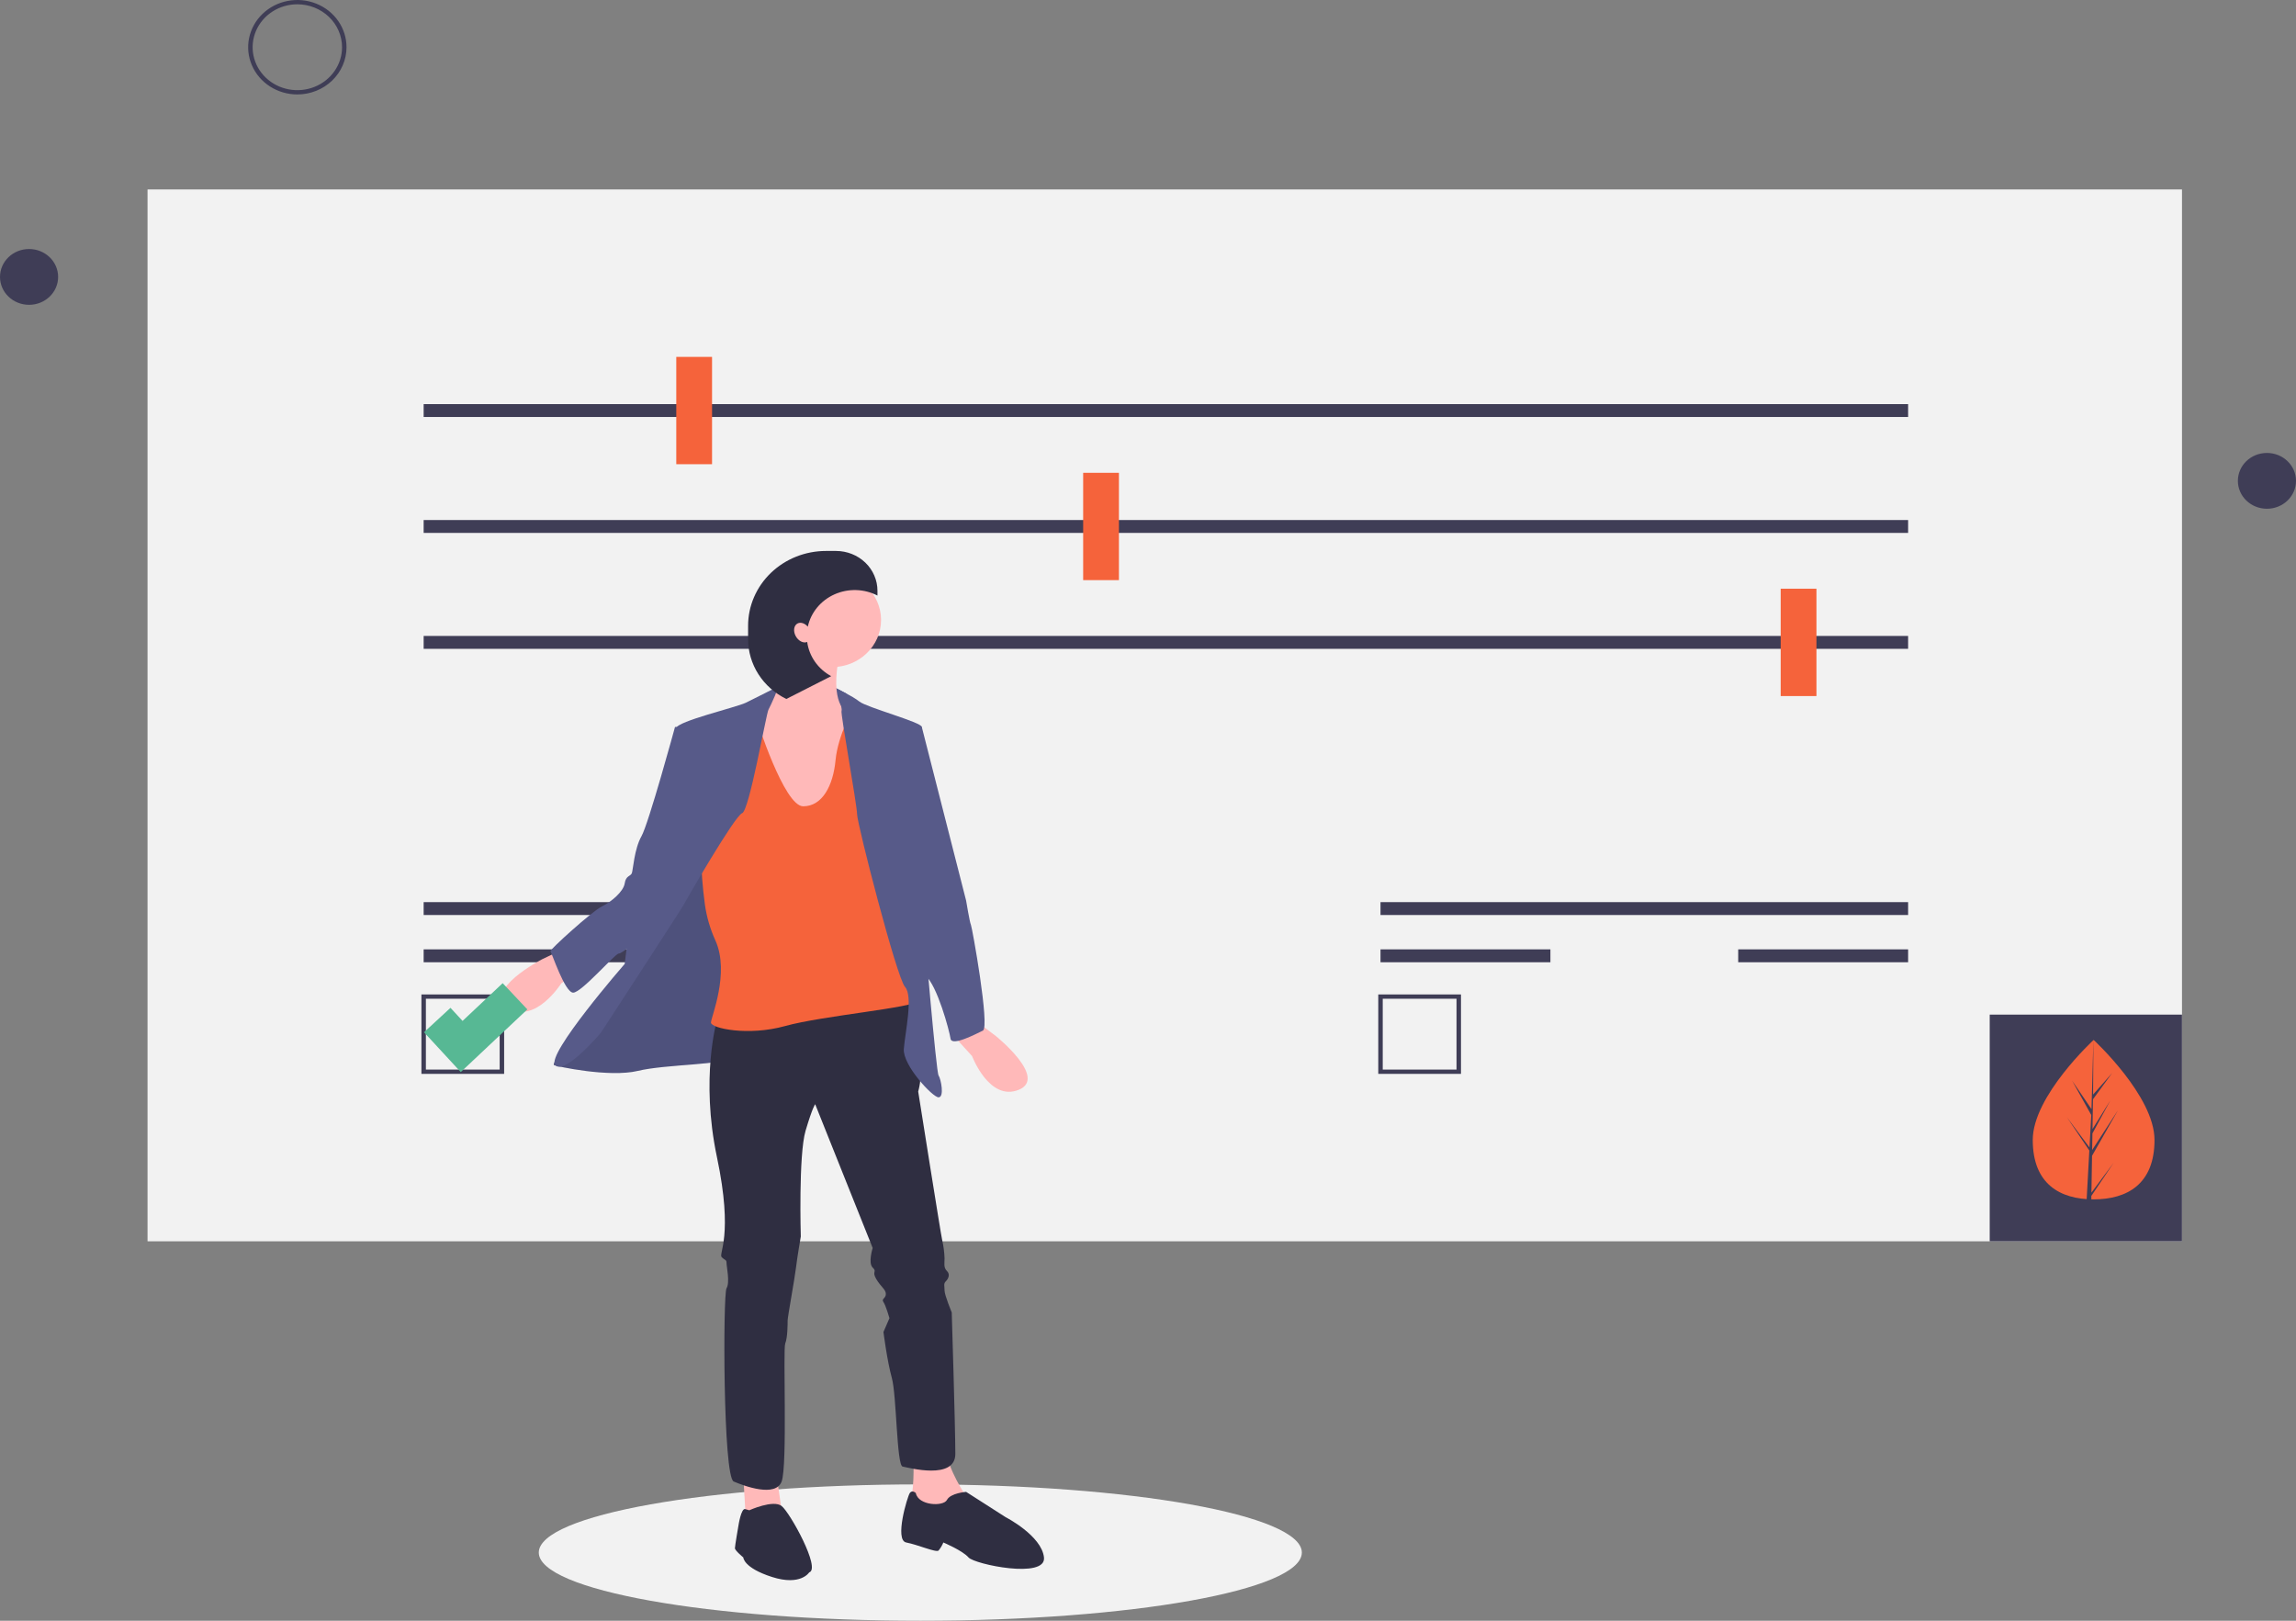 <svg width="255" height="180" viewBox="0 0 255 180" fill="none" xmlns="http://www.w3.org/2000/svg">
<rect x="0" y="0" width="255" height="180" fill="#808080" stroke="none"/>
<g clip-path="url(#clip0)">
<path d="M102.213 180C125.615 180 144.586 176.61 144.586 172.429C144.586 168.248 125.615 164.858 102.213 164.858C78.811 164.858 59.839 168.248 59.839 172.429C59.839 176.61 78.811 180 102.213 180Z" fill="#F2F2F2"/>
<path d="M242.337 21.04H16.387V137.861H242.337V21.04Z" fill="#F2F2F2"/>
<path d="M242.337 112.685H220.983V137.861H242.337V112.685Z" fill="#3F3D56"/>
<path d="M239.286 126.606C239.286 131.495 236.259 133.202 232.525 133.202C228.791 133.202 225.763 131.495 225.763 126.606C225.763 121.716 232.525 115.496 232.525 115.496C232.525 115.496 239.286 121.716 239.286 126.606Z" fill="#F5633B"/>
<path d="M232.279 132.454L232.348 128.362L235.23 123.3L232.359 127.72L232.39 125.88L234.376 122.218L232.398 125.393L232.454 122.084L234.581 119.168L232.463 121.564L232.498 115.496L232.278 123.529L232.296 123.197L230.134 120.019L232.261 123.834L232.06 127.529L232.054 127.431L229.561 124.087L232.046 127.778L232.021 128.24L232.017 128.247L232.019 128.285L231.507 137.662H232.191L232.272 132.818L234.752 129.136L232.279 132.454Z" fill="#3F3D56"/>
<path d="M33.023 10.49C31.943 10.49 30.887 10.182 29.989 9.606C29.09 9.03 28.39 8.211 27.977 7.252C27.563 6.294 27.455 5.239 27.666 4.222C27.877 3.204 28.397 2.27 29.161 1.536C29.925 0.803 30.898 0.303 31.958 0.101C33.017 -0.102 34.116 0.002 35.114 0.399C36.112 0.796 36.965 1.469 37.565 2.331C38.166 3.194 38.486 4.208 38.486 5.245C38.484 6.636 37.908 7.969 36.884 8.952C35.86 9.935 34.472 10.489 33.023 10.49ZM33.023 0.477C32.041 0.477 31.081 0.756 30.264 1.28C29.448 1.804 28.811 2.549 28.436 3.42C28.06 4.292 27.961 5.25 28.153 6.175C28.345 7.1 28.817 7.95 29.512 8.617C30.206 9.284 31.091 9.738 32.055 9.922C33.018 10.106 34.016 10.011 34.924 9.65C35.831 9.289 36.607 8.678 37.152 7.894C37.698 7.11 37.989 6.188 37.989 5.245C37.988 3.981 37.464 2.769 36.533 1.875C35.602 0.981 34.34 0.478 33.023 0.477Z" fill="#3F3D56"/>
<path d="M3.228 33.854C5.011 33.854 6.456 32.467 6.456 30.755C6.456 29.043 5.011 27.656 3.228 27.656C1.445 27.656 0 29.043 0 30.755C0 32.467 1.445 33.854 3.228 33.854Z" fill="#3F3D56"/>
<path d="M251.772 56.503C253.555 56.503 255 55.116 255 53.404C255 51.692 253.555 50.305 251.772 50.305C249.989 50.305 248.544 51.692 248.544 53.404C248.544 55.116 249.989 56.503 251.772 56.503Z" fill="#3F3D56"/>
<path d="M211.921 44.881H47.052V46.311H211.921V44.881Z" fill="#3F3D56"/>
<path d="M211.921 57.755H47.052V59.185H211.921V57.755Z" fill="#3F3D56"/>
<path d="M211.921 70.629H47.052V72.06H211.921V70.629Z" fill="#3F3D56"/>
<path d="M79.082 39.636H75.11V51.556H79.082V39.636Z" fill="#F5633B"/>
<path d="M124.272 52.51H120.299V64.43H124.272V52.51Z" fill="#F5633B"/>
<path d="M201.74 65.384H197.768V77.305H201.74V65.384Z" fill="#F5633B"/>
<path d="M105.65 100.192H47.052V101.622H105.65V100.192Z" fill="#3F3D56"/>
<path d="M76.351 105.437H47.052V106.868H76.351V105.437Z" fill="#3F3D56"/>
<path d="M55.991 119.265H46.804V110.444H55.742V110.921H47.3V118.788H55.494V114.303H55.991V119.265Z" fill="#3F3D56"/>
<path d="M211.921 100.192H153.323V101.622H211.921V100.192Z" fill="#3F3D56"/>
<path d="M172.193 105.437H153.323V106.868H172.193V105.437Z" fill="#3F3D56"/>
<path d="M211.921 105.437H193.05V106.868H211.921V105.437Z" fill="#3F3D56"/>
<path d="M162.261 119.265H153.074V110.444H162.261V119.265ZM153.571 118.788H161.765V110.921H153.571V118.788Z" fill="#3F3D56"/>
<path d="M93.862 79.457H87.343V76.391H92.797L93.995 77.03L93.862 79.457Z" fill="#575A89"/>
<path d="M82.553 163.9L82.819 168.499L86.811 167.733L86.145 163.133L82.553 163.9Z" fill="#FFB9B9"/>
<path d="M101.446 161.473C101.446 161.473 101.579 165.305 101.18 166.327C100.78 167.349 102.244 167.86 102.244 167.86H105.437L107.3 168.116V166.199C107.3 166.199 105.171 163.006 105.171 161.217C105.171 159.429 101.446 161.473 101.446 161.473Z" fill="#FFB9B9"/>
<path d="M83.218 167.733C83.218 167.733 85.879 166.525 86.81 167.257C87.742 167.988 91.201 174.248 89.87 174.631C89.87 174.631 88.939 176.164 85.746 175.142C82.553 174.12 82.553 172.97 82.553 172.97C82.553 172.97 81.621 172.204 81.621 171.948C81.621 171.693 82.021 169.393 82.021 169.393C82.021 169.393 82.316 167.469 82.767 167.601L83.218 167.733Z" fill="#2F2E41"/>
<path d="M101.712 165.816C101.712 165.816 101.313 165.433 101.046 165.816C100.78 166.2 99.317 171.054 100.647 171.31C101.978 171.565 103.974 172.459 104.24 172.204C104.462 171.933 104.641 171.631 104.772 171.31C104.772 171.31 106.901 172.204 107.566 172.97C108.231 173.737 116.214 175.398 115.948 172.97C115.682 170.543 111.69 168.499 111.69 168.499L107.3 165.689C107.3 165.689 105.57 165.816 105.171 166.583C104.772 167.349 101.978 167.222 101.712 165.816Z" fill="#2F2E41"/>
<path d="M62.729 116.377C62.729 116.377 61.265 118.165 61.531 118.293C61.797 118.421 67.652 119.698 70.845 118.932C74.038 118.165 80.69 118.293 81.089 117.399C81.489 116.505 86.411 105.39 86.411 105.39L84.815 96.959L83.085 94.787L79.094 91.466L71.111 105.774L62.729 116.377Z" fill="#575A89"/>
<path opacity="0.1" d="M62.729 116.377C62.729 116.377 61.265 118.165 61.531 118.293C61.797 118.421 67.652 119.698 70.845 118.932C74.038 118.165 80.69 118.293 81.089 117.399C81.489 116.505 86.411 105.39 86.411 105.39L84.815 96.959L83.085 94.787L79.094 91.466L71.111 105.774L62.729 116.377Z" fill="black"/>
<path d="M79.626 113.311C79.626 113.311 77.763 119.698 79.626 128.513C81.489 137.328 79.759 139.244 80.158 139.627C80.557 140.011 80.69 139.883 80.69 140.266C80.69 140.649 81.089 142.438 80.69 143.077C80.291 143.715 80.291 164.028 81.489 164.539C82.686 165.05 86.145 166.327 86.81 164.539C87.476 162.75 86.943 149.847 87.21 149.209C87.476 148.57 87.476 147.037 87.476 146.654C87.476 146.27 88.274 141.927 88.407 140.777C88.54 139.627 88.939 137.328 88.939 137.328C88.939 137.328 88.673 128.258 89.471 125.575C90.27 122.892 90.536 122.637 90.536 122.637L96.922 138.605C96.922 138.605 96.39 140.266 96.922 140.777C97.454 141.288 96.789 141.16 97.321 142.055C97.853 142.949 98.385 143.204 98.385 143.715C98.385 144.226 97.853 144.226 98.119 144.61C98.385 144.993 98.785 146.398 98.785 146.398L98.119 147.931C98.119 147.931 98.519 151.125 99.051 153.041C99.583 154.957 99.583 162.75 100.248 162.878C100.913 163.006 106.102 164.411 106.102 161.473C106.102 158.534 105.703 145.759 105.703 145.759C105.703 145.759 104.905 143.843 104.905 143.332C104.905 142.821 104.772 142.566 105.038 142.31C105.304 142.055 105.57 141.544 105.171 141.16C104.772 140.777 104.905 140.266 104.905 139.755C104.882 139.067 104.793 138.383 104.639 137.711C104.506 137.2 101.978 121.231 101.978 121.231C101.978 121.231 102.51 119.315 101.978 119.187C101.446 119.06 101.446 118.038 101.446 117.527C101.446 117.016 102.776 110.628 101.179 110.628C99.583 110.628 79.626 113.311 79.626 113.311Z" fill="#2F2E41"/>
<path d="M62.064 105.646L60.201 106.54C60.201 106.54 53.549 109.99 56.476 111.906C59.403 113.822 62.33 109.223 62.33 109.223L65.124 107.179L62.064 105.646Z" fill="#FFB9B9"/>
<path d="M88.008 70.642C88.008 70.642 87.476 76.519 84.682 77.796C81.888 79.074 83.75 88.655 83.75 88.655L87.609 92.232L94.394 90.316L95.192 85.972L95.858 81.501L94.261 79.202C94.261 79.202 92.265 78.691 93.064 73.581C93.862 68.471 88.008 70.642 88.008 70.642Z" fill="#FFB9B9"/>
<path d="M84.016 79.84C84.016 79.84 87.076 89.549 89.205 89.549C91.334 89.549 92.531 87.25 92.797 84.439C93.064 81.629 94.793 78.563 94.793 78.563L98.918 82.14C98.918 82.14 102.244 110.373 101.978 111.139C101.712 111.906 91.334 112.8 87.21 113.95C83.085 115.099 78.961 114.205 78.961 113.566C78.961 112.998 81.071 108.071 79.465 104.474C78.879 103.192 78.482 101.838 78.287 100.45C78.038 98.556 77.807 96.264 78.029 95.554C78.428 94.276 80.557 80.735 80.557 80.735L84.016 79.84Z" fill="#F5633B"/>
<path d="M86.269 76.316C86.269 76.316 83.883 77.541 82.819 78.052C81.755 78.563 75.235 80.096 75.102 80.862C74.969 81.629 76.034 92.36 75.501 93.51C74.969 94.659 69.647 104.879 69.647 104.879L69.381 107.051C69.381 107.051 60.6 117.143 61.664 118.293C62.729 119.443 66.72 114.716 66.72 114.716C66.72 114.716 75.634 101.047 75.9 100.536C76.167 100.025 81.621 90.571 82.42 90.316C83.218 90.06 85.081 79.329 85.347 78.818C85.613 78.307 86.659 76.112 86.269 76.316Z" fill="#575A89"/>
<path d="M75.767 80.735H74.969C74.969 80.735 72.042 91.466 71.244 92.871C70.446 94.276 70.313 96.576 70.18 96.959C70.046 97.342 69.514 97.214 69.381 98.109C69.248 99.003 67.918 100.153 66.853 100.664C65.789 101.175 60.999 105.518 61.132 105.646C61.265 105.774 62.729 110.245 63.66 110.245C64.591 110.245 68.317 105.901 68.716 105.901C69.115 105.901 70.845 104.368 71.111 104.241C71.377 104.113 78.162 92.104 77.896 89.166C77.63 86.228 75.767 80.735 75.767 80.735Z" fill="#575A89"/>
<path d="M108.965 113.831L110.603 115.065C110.603 115.065 116.403 119.722 113.136 121.037C109.869 122.353 107.959 117.285 107.959 117.285L105.647 114.746L108.965 113.831Z" fill="#FFB9B9"/>
<path d="M92.901 76.467C92.901 76.467 94.66 77.285 95.459 77.924C96.257 78.563 102.377 80.224 102.377 80.735C102.377 81.246 101.712 89.166 101.712 89.166L102.643 103.219C102.643 103.219 103.974 119.06 104.24 119.443C104.506 119.826 104.905 121.87 104.24 121.87C103.574 121.87 100.248 118.293 100.381 116.505C100.514 114.716 101.446 110.628 100.514 109.606C99.583 108.584 95.192 91.466 95.192 90.444C95.192 89.422 93.33 79.202 93.463 78.946C93.596 78.691 92.901 76.467 92.901 76.467Z" fill="#575A89"/>
<path d="M100.381 80.607L102.377 80.735L107.3 100.025C107.3 100.025 107.699 102.452 107.832 102.708C107.965 102.963 109.961 114.077 109.162 114.461C108.364 114.844 105.703 116.249 105.57 115.355C105.437 114.461 104.107 109.478 102.776 108.329C101.446 107.179 100.115 87.377 100.115 87.377L100.381 80.607Z" fill="#575A89"/>
<path d="M92.398 74.092C95.411 74.092 97.853 71.747 97.853 68.854C97.853 65.961 95.411 63.616 92.398 63.616C89.386 63.616 86.944 65.961 86.944 68.854C86.944 71.747 89.386 74.092 92.398 74.092Z" fill="#FFB9B9"/>
<path d="M88.592 69.236C88.939 69.065 89.395 69.226 89.716 69.599C89.885 68.82 90.242 68.09 90.757 67.467C91.272 66.843 91.931 66.344 92.683 66.009C93.434 65.673 94.257 65.511 95.085 65.535C95.914 65.558 96.725 65.767 97.454 66.145V65.612C97.454 64.439 96.969 63.314 96.105 62.484C95.241 61.655 94.069 61.189 92.847 61.189H91.74C90.603 61.189 89.478 61.404 88.428 61.821C87.378 62.239 86.424 62.851 85.62 63.623C84.816 64.395 84.179 65.311 83.744 66.319C83.309 67.327 83.085 68.408 83.085 69.499V70.982C83.085 72.359 83.482 73.708 84.232 74.881C84.982 76.055 86.056 77.005 87.334 77.628L92.316 75.095C91.595 74.705 90.978 74.158 90.515 73.499C90.052 72.84 89.756 72.085 89.649 71.297C89.228 71.474 88.663 71.188 88.37 70.638C88.067 70.074 88.167 69.446 88.592 69.236Z" fill="#2F2E41"/>
<path d="M48.562 113.287L51.273 116.225L57.198 110.648" stroke="#57B894" stroke-width="4" stroke-miterlimit="10"/>
</g>
<defs>
<clipPath id="clip0">
<rect width="255" height="180" fill="white"/>
</clipPath>
</defs>
</svg>

